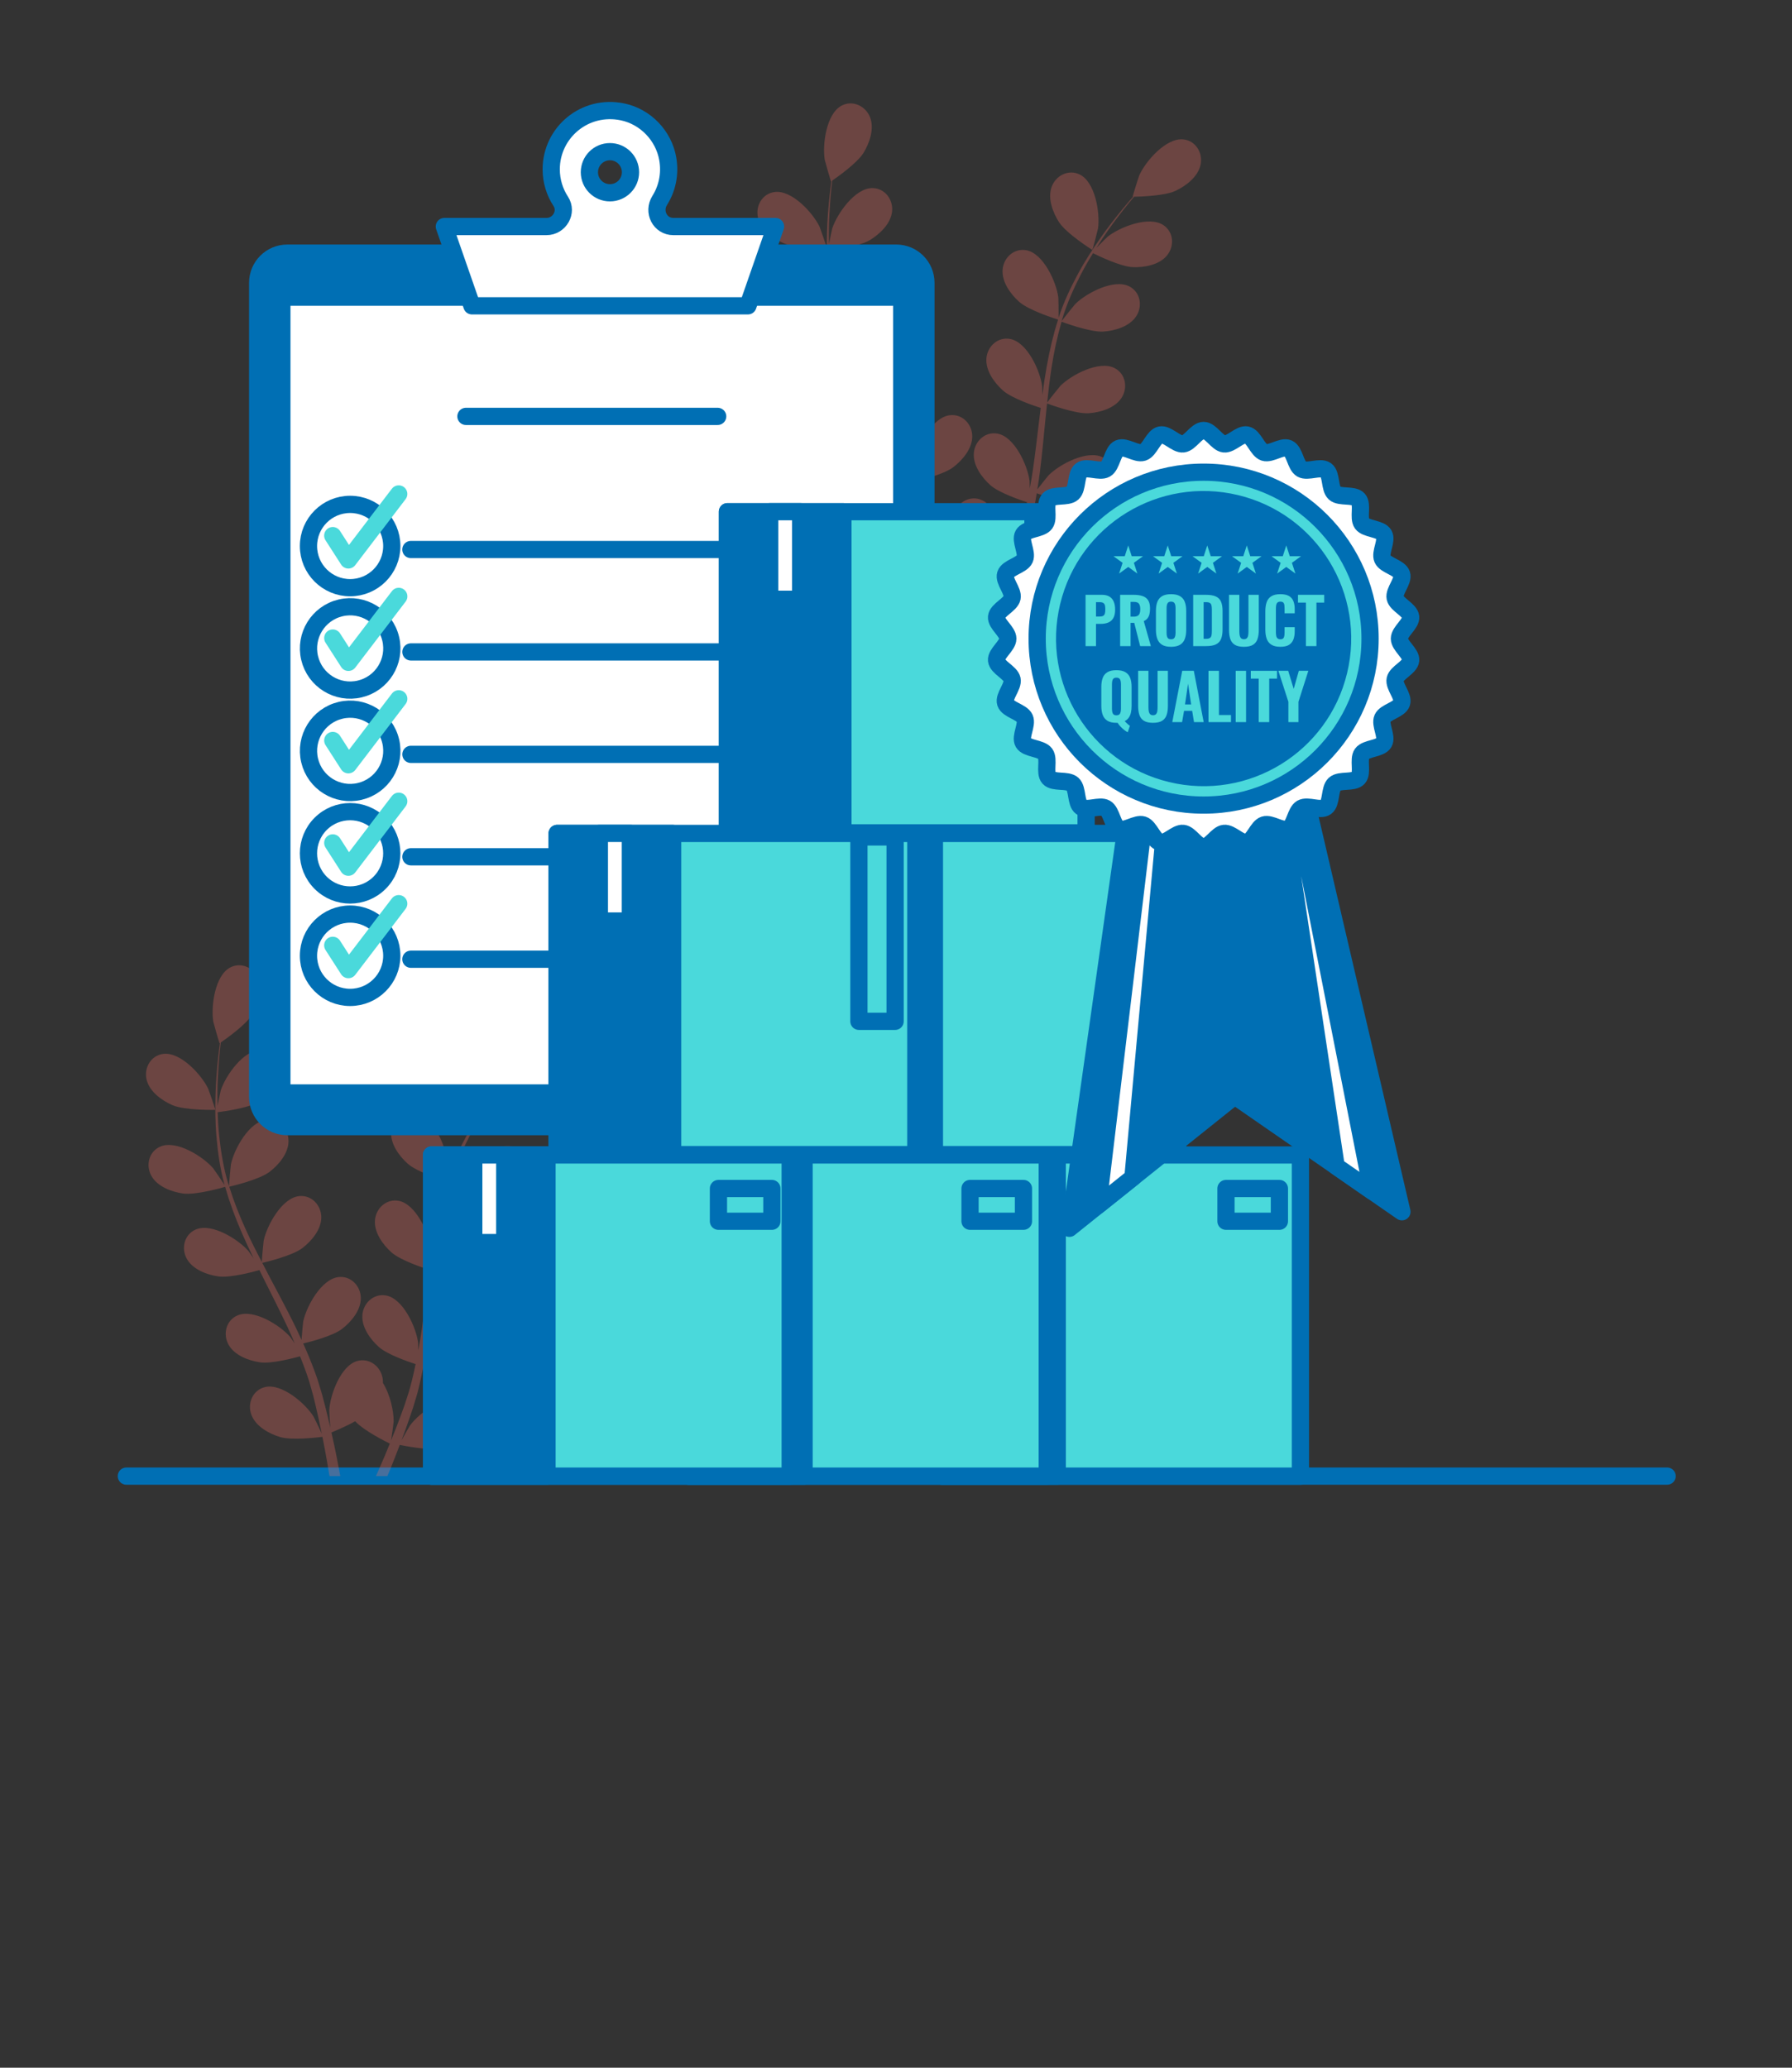 <svg width="312" height="360" viewBox="0 0 312 360" fill="none" xmlns="http://www.w3.org/2000/svg">
<rect x="0" y="0" width="312" height="360" fill="#333333" stroke="none"/>
<path d="M290.258 257H22" stroke="#006FB4" stroke-width="3" stroke-miterlimit="10" stroke-linecap="round" stroke-linejoin="round"/>
<g opacity="0.3">
<path d="M30.003 192.406C32.175 193.354 37.486 193.235 37.49 193.235C37.545 193.234 36.348 189.758 36.247 189.547C35.083 187.109 31.397 183.084 28.398 183.489C26.238 183.781 25.036 185.944 25.524 187.978C26.023 190.054 28.154 191.597 30.003 192.406Z" fill="#F26F63"/>
<path d="M31.834 207.791C34.087 208.119 38.827 206.744 39.204 206.634C39.952 209.287 40.935 211.949 42.078 214.589C42.73 216.098 43.434 217.598 44.158 219.094C43.726 218.46 43.334 217.897 43.272 217.824C41.504 215.781 36.886 212.872 34.101 214.055C32.094 214.906 31.507 217.309 32.514 219.142C33.543 221.014 36.007 221.94 38.003 222.23C40.03 222.526 44.094 221.435 45.167 221.132C45.45 221.703 45.727 222.276 46.014 222.846C47.387 225.579 48.768 228.3 50.041 231.011C50.49 231.966 50.898 232.923 51.309 233.88C50.925 233.317 50.596 232.847 50.539 232.78C48.771 230.737 44.153 227.828 41.368 229.011C39.361 229.863 38.774 232.265 39.782 234.098C40.811 235.97 43.274 236.896 45.271 237.187C47.205 237.469 50.966 236.496 52.241 236.142C52.633 237.133 53.027 238.126 53.361 239.105C53.574 239.778 53.827 240.411 54.003 241.1C54.192 241.778 54.379 242.449 54.565 243.113C54.875 244.406 55.203 245.738 55.473 247.007C55.669 247.888 55.838 248.731 56.012 249.58C55.576 248.624 54.682 246.771 54.59 246.624C53.153 244.336 49.029 240.761 46.097 241.508C43.984 242.047 43.039 244.332 43.758 246.296C44.491 248.303 46.785 249.591 48.715 250.181C50.84 250.83 55.545 250.237 56.133 250.159C56.415 251.565 56.676 252.934 56.901 254.232C57.07 255.191 57.225 256.113 57.366 257H59.25C59.072 256.013 58.878 254.981 58.663 253.902C58.383 252.474 58.055 250.953 57.703 249.394C58.056 249.254 60.063 248.442 61.841 247.448C63.389 249.125 67.358 251.088 67.871 251.338C67.331 252.666 66.793 253.953 66.265 255.158C65.988 255.797 65.718 256.401 65.45 257H67.442C67.6 256.621 67.757 256.25 67.918 255.856C68.472 254.51 69.037 253.06 69.603 251.567C70.173 251.685 74.83 252.631 77 252.142C78.969 251.697 81.353 250.583 82.234 248.637C83.097 246.732 82.325 244.382 80.258 243.688C77.39 242.724 73.011 245.982 71.407 248.156C71.312 248.285 70.441 249.791 69.907 250.75C70.135 250.139 70.363 249.547 70.59 248.914C71.049 247.667 71.468 246.408 71.925 245.056C72.123 244.395 72.322 243.727 72.524 243.053C72.738 242.388 72.88 241.659 73.063 240.957C73.453 239.318 73.769 237.64 74.049 235.942C75.143 236.34 79.047 237.698 81.07 237.556C83.083 237.414 85.607 236.675 86.773 234.885C87.915 233.132 87.507 230.692 85.57 229.693C82.881 228.306 78.059 230.863 76.144 232.769C76.025 232.887 74.805 234.41 74.15 235.259C74.311 234.237 74.476 233.218 74.605 232.178C74.978 229.178 75.261 226.129 75.557 223.089C75.647 222.158 75.748 221.231 75.846 220.303C76.234 220.449 80.839 222.164 83.105 222.005C85.118 221.864 87.643 221.124 88.808 219.334C89.95 217.581 89.543 215.142 87.605 214.142C84.916 212.755 80.095 215.312 78.18 217.218C78.036 217.362 76.283 219.555 75.864 220.134C76.08 218.09 76.314 216.055 76.627 214.058C77.053 211.303 77.625 208.623 78.371 206.067C78.551 206.135 83.35 207.947 85.669 207.784C87.682 207.642 90.208 206.903 91.374 205.112C92.515 203.36 92.108 200.921 90.17 199.921C87.48 198.534 82.66 201.091 80.744 202.997C80.594 203.147 78.709 205.507 78.398 205.959C78.443 205.807 78.473 205.645 78.519 205.494C79.35 202.776 80.496 200.247 81.685 197.933C82.373 196.586 83.106 195.337 83.847 194.138C84.706 194.568 88.654 196.485 90.758 196.569C92.774 196.649 95.366 196.192 96.721 194.54C98.048 192.924 97.911 190.454 96.095 189.248C93.574 187.574 88.501 189.586 86.388 191.27C86.273 191.362 85.209 192.422 84.444 193.205C84.786 192.669 85.13 192.11 85.468 191.603C86.734 189.697 88.011 188.03 89.153 186.562C89.81 185.733 90.42 184.995 90.998 184.312C92.06 184.293 96.342 184.163 98.214 183.284C100.04 182.426 102.13 180.826 102.572 178.736C103.004 176.69 101.744 174.561 99.577 174.328C96.569 174.003 92.994 178.126 91.894 180.595C91.8 180.809 90.697 184.315 90.753 184.315C90.753 184.315 90.804 184.314 90.817 184.314C90.246 184.961 89.644 185.661 89 186.438C87.823 187.884 86.507 189.528 85.195 191.414C83.879 193.296 82.502 195.377 81.249 197.7C79.991 200.027 78.785 202.54 77.879 205.288C77.868 205.319 77.862 205.353 77.851 205.384C77.867 204.498 77.828 202.018 77.803 201.828C77.456 199.148 75.21 194.175 72.234 193.624C70.09 193.229 68.275 194.907 68.104 196.992C67.93 199.121 69.473 201.252 70.979 202.597C72.676 204.113 77.388 205.581 77.763 205.697C76.923 208.323 76.275 211.086 75.772 213.917C75.483 215.536 75.243 217.176 75.022 218.822C75.011 218.056 74.996 217.37 74.983 217.274C74.636 214.594 72.389 209.621 69.414 209.071C67.27 208.674 65.455 210.354 65.284 212.439C65.11 214.568 66.653 216.698 68.159 218.043C69.686 219.407 73.678 220.74 74.739 221.079C74.662 221.711 74.576 222.342 74.501 222.975C74.138 226.012 73.789 229.044 73.355 232.007C73.204 233.052 73.015 234.075 72.831 235.098C72.82 234.417 72.805 233.844 72.794 233.757C72.446 231.077 70.201 226.103 67.226 225.553C65.081 225.157 63.266 226.836 63.095 228.922C62.92 231.05 64.464 233.181 65.97 234.525C67.427 235.828 71.101 237.09 72.359 237.499C72.139 238.542 71.92 239.587 71.658 240.588C71.464 241.268 71.325 241.935 71.093 242.607C70.877 243.276 70.663 243.939 70.451 244.596C69.996 245.846 69.535 247.137 69.061 248.345C68.738 249.188 68.414 249.984 68.09 250.788C68.254 249.75 68.531 247.712 68.535 247.539C68.576 245.744 67.939 242.826 66.67 240.774C66.678 240.509 66.663 240.245 66.621 239.983C66.289 237.918 64.349 236.384 62.242 236.945C59.318 237.724 57.463 242.857 57.325 245.554C57.317 245.714 57.422 247.45 57.505 248.546C57.358 247.91 57.222 247.29 57.062 246.638C56.756 245.345 56.411 244.063 56.047 242.682C55.847 242.022 55.645 241.356 55.441 240.682C55.254 240.01 54.97 239.323 54.734 238.636C54.156 237.055 53.493 235.481 52.79 233.91C53.923 233.638 57.928 232.618 59.536 231.383C61.137 230.155 62.835 228.144 62.82 226.009C62.805 223.917 61.12 222.107 58.953 222.342C55.944 222.669 53.334 227.462 52.787 230.108C52.754 230.273 52.575 232.216 52.498 233.285C52.068 232.344 51.644 231.402 51.178 230.464C49.833 227.756 48.389 225.057 46.958 222.358C46.52 221.532 46.093 220.703 45.662 219.875C46.066 219.782 50.853 218.672 52.655 217.29C54.255 216.062 55.954 214.051 55.939 211.915C55.923 209.824 54.238 208.013 52.072 208.249C49.063 208.575 46.453 213.368 45.906 216.014C45.865 216.214 45.613 219.01 45.583 219.724C44.636 217.9 43.709 216.074 42.867 214.236C41.704 211.702 40.702 209.152 39.914 206.609C40.102 206.566 45.103 205.429 46.949 204.013C48.55 202.784 50.248 200.775 50.233 198.638C50.218 196.547 48.533 194.737 46.365 194.972C43.356 195.299 40.746 200.092 40.2 202.738C40.157 202.946 39.887 205.954 39.877 206.502C39.83 206.351 39.765 206.2 39.721 206.049C38.914 203.323 38.475 200.582 38.19 197.995C38.021 196.492 37.944 195.047 37.9 193.639C38.854 193.522 43.204 192.943 45.005 191.853C46.732 190.807 48.64 188.996 48.86 186.872C49.075 184.791 47.598 182.806 45.419 182.802C42.393 182.797 39.272 187.274 38.438 189.844C38.393 189.984 38.089 191.455 37.884 192.531C37.874 191.895 37.852 191.239 37.855 190.629C37.859 188.341 38.003 186.246 38.146 184.391C38.236 183.337 38.339 182.386 38.444 181.497C39.32 180.895 42.819 178.424 43.895 176.659C44.946 174.936 45.805 172.449 45.021 170.462C44.252 168.516 42.028 167.436 40.092 168.437C37.403 169.826 36.696 175.238 37.14 177.903C37.179 178.133 38.194 181.666 38.241 181.636C38.241 181.636 38.283 181.606 38.293 181.6C38.175 182.453 38.058 183.37 37.951 184.373C37.766 186.228 37.576 188.326 37.522 190.623C37.462 192.918 37.462 195.414 37.699 198.043C37.933 200.677 38.314 203.438 39.074 206.231C39.082 206.263 39.096 206.294 39.104 206.326C38.628 205.578 37.227 203.531 37.101 203.387C35.334 201.343 30.716 198.434 27.931 199.617C25.925 200.469 25.337 202.872 26.344 204.705C27.375 206.574 29.838 207.499 31.834 207.791Z" fill="#F26F63"/>
<path d="M83.725 193.573C83.771 193.602 84.69 190.043 84.723 189.812C85.096 187.136 84.243 181.746 81.517 180.429C79.555 179.481 77.36 180.622 76.645 182.588C75.915 184.595 76.841 187.058 77.938 188.752C79.225 190.741 83.721 193.57 83.725 193.573Z" fill="#F26F63"/>
</g>
<g opacity="0.3">
<path d="M136.458 42.348C138.63 43.297 143.941 43.177 143.945 43.177C144 43.175 142.803 39.7 142.702 39.489C141.538 37.051 137.852 33.026 134.853 33.431C132.693 33.722 131.491 35.885 131.979 37.919C132.478 39.997 134.608 41.54 136.458 42.348Z" fill="#F26F63"/>
<path d="M138.29 57.733C140.543 58.061 145.283 56.687 145.66 56.575C146.408 59.229 147.391 61.891 148.534 64.53C149.186 66.04 149.89 67.54 150.614 69.035C150.182 68.402 149.79 67.839 149.728 67.766C147.959 65.722 143.342 62.814 140.557 63.996C138.55 64.848 137.963 67.251 138.97 69.084C139.998 70.955 142.462 71.882 144.459 72.172C146.486 72.468 150.55 71.376 151.622 71.073C151.906 71.644 152.183 72.217 152.47 72.787C153.843 75.52 155.224 78.241 156.497 80.952C156.946 81.907 157.354 82.864 157.765 83.821C157.381 83.258 157.052 82.788 156.994 82.722C155.227 80.678 150.61 77.769 147.824 78.952C145.817 79.804 145.23 82.206 146.238 84.04C147.267 85.912 149.73 86.838 151.727 87.128C153.661 87.41 157.422 86.437 158.697 86.083C159.088 87.075 159.483 88.068 159.817 89.046C160.03 89.72 160.283 90.353 160.459 91.042C160.648 91.72 160.835 92.391 161.021 93.055C161.331 94.348 161.659 95.68 161.929 96.949C162.124 97.83 162.294 98.674 162.468 99.522C162.032 98.566 161.138 96.713 161.046 96.567C159.609 94.279 155.485 90.704 152.553 91.451C150.44 91.99 149.495 94.275 150.214 96.24C150.947 98.246 153.241 99.534 155.171 100.124C157.296 100.774 162.001 100.18 162.589 100.102C162.871 101.508 163.132 102.878 163.357 104.175C163.526 105.135 163.681 106.057 163.822 106.943H165.706C165.528 105.956 165.334 104.925 165.119 103.845C164.839 102.417 164.511 100.896 164.158 99.337C164.512 99.197 166.519 98.385 168.297 97.392C169.845 99.069 173.814 101.032 174.327 101.281C173.787 102.61 173.249 103.896 172.721 105.102C172.444 105.741 172.174 106.344 171.905 106.943H173.898C174.056 106.564 174.212 106.193 174.374 105.8C174.928 104.453 175.493 103.003 176.059 101.51C176.629 101.629 181.285 102.575 183.456 102.085C185.425 101.64 187.809 100.526 188.69 98.58C189.553 96.675 188.781 94.326 186.713 93.631C183.845 92.668 179.467 95.925 177.863 98.1C177.768 98.228 176.896 99.734 176.362 100.693C176.59 100.082 176.819 99.491 177.046 98.858C177.505 97.61 177.924 96.352 178.381 94.999C178.579 94.338 178.778 93.671 178.98 92.996C179.194 92.332 179.336 91.603 179.519 90.9C179.909 89.262 180.225 87.584 180.505 85.885C181.599 86.283 185.503 87.642 187.525 87.499C189.538 87.358 192.063 86.618 193.229 84.828C194.371 83.076 193.963 80.635 192.026 79.636C189.337 78.249 184.515 80.807 182.6 82.713C182.481 82.831 181.26 84.353 180.606 85.202C180.767 84.18 180.932 83.161 181.061 82.122C181.434 79.121 181.717 76.073 182.013 73.033C182.103 72.101 182.204 71.175 182.302 70.247C182.69 70.393 187.295 72.107 189.561 71.948C191.574 71.807 194.099 71.067 195.264 69.277C196.406 67.525 195.999 65.085 194.061 64.086C191.372 62.699 186.551 65.256 184.636 67.162C184.492 67.305 182.739 69.498 182.32 70.078C182.536 68.033 182.77 65.998 183.082 64.002C183.509 61.246 184.081 58.566 184.826 56.01C185.007 56.079 189.805 57.89 192.126 57.727C194.139 57.586 196.665 56.846 197.83 55.056C198.971 53.303 198.565 50.864 196.627 49.864C193.937 48.477 189.116 51.034 187.201 52.94C187.051 53.09 185.166 55.449 184.855 55.902C184.899 55.75 184.929 55.588 184.976 55.437C185.806 52.719 186.952 50.19 188.141 47.876C188.829 46.529 189.563 45.28 190.303 44.081C191.163 44.51 195.11 46.427 197.214 46.512C199.231 46.592 201.822 46.134 203.177 44.483C204.504 42.867 204.367 40.397 202.552 39.191C200.03 37.517 194.958 39.529 192.845 41.213C192.73 41.305 191.665 42.365 190.901 43.148C191.243 42.612 191.586 42.053 191.925 41.546C193.19 39.64 194.467 37.972 195.61 36.504C196.266 35.675 196.876 34.938 197.455 34.254C198.516 34.236 202.799 34.106 204.67 33.227C206.497 32.369 208.586 30.769 209.028 28.679C209.46 26.632 208.201 24.503 206.034 24.27C203.026 23.946 199.45 28.069 198.351 30.538C198.256 30.751 197.154 34.258 197.209 34.257C197.209 34.257 197.261 34.257 197.273 34.257C196.703 34.903 196.101 35.603 195.457 36.381C194.28 37.827 192.964 39.471 191.652 41.357C190.336 43.239 188.959 45.32 187.706 47.643C186.448 49.97 185.243 52.482 184.336 55.231C184.325 55.262 184.319 55.296 184.308 55.327C184.324 54.441 184.285 51.961 184.26 51.771C183.913 49.091 181.667 44.117 178.691 43.567C176.548 43.171 174.732 44.851 174.561 46.936C174.387 49.065 175.93 51.195 177.436 52.54C179.134 54.056 183.845 55.525 184.221 55.641C183.38 58.266 182.732 61.029 182.23 63.86C181.941 65.48 181.701 67.119 181.481 68.766C181.469 67.999 181.454 67.313 181.441 67.217C181.093 64.537 178.848 59.564 175.872 59.014C173.728 58.618 171.912 60.298 171.742 62.382C171.567 64.511 173.111 66.642 174.616 67.987C176.144 69.35 180.135 70.684 181.197 71.022C181.119 71.655 181.034 72.286 180.959 72.918C180.596 75.955 180.247 78.987 179.813 81.951C179.661 82.995 179.473 84.018 179.288 85.042C179.277 84.361 179.263 83.787 179.251 83.7C178.904 81.02 176.658 76.047 173.683 75.496C171.539 75.101 169.723 76.78 169.552 78.865C169.378 80.993 170.922 83.125 172.427 84.469C173.885 85.771 177.558 87.034 178.817 87.442C178.597 88.485 178.377 89.53 178.116 90.532C177.922 91.211 177.783 91.878 177.55 92.55C177.334 93.219 177.12 93.883 176.909 94.539C176.453 95.789 175.993 97.081 175.519 98.288C175.195 99.131 174.871 99.928 174.548 100.731C174.711 99.694 174.989 97.655 174.993 97.482C175.034 95.687 174.397 92.769 173.128 90.718C173.136 90.453 173.121 90.189 173.079 89.926C172.747 87.861 170.807 86.327 168.7 86.888C165.776 87.667 163.921 92.8 163.783 95.498C163.774 95.657 163.879 97.394 163.963 98.489C163.815 97.853 163.68 97.234 163.52 96.581C163.214 95.288 162.869 94.007 162.504 92.626C162.305 91.965 162.103 91.299 161.899 90.625C161.711 89.953 161.427 89.267 161.192 88.58C160.613 86.999 159.951 85.424 159.248 83.853C160.381 83.582 164.385 82.561 165.993 81.326C167.595 80.098 169.293 78.088 169.278 75.952C169.262 73.861 167.578 72.05 165.41 72.286C162.402 72.612 159.791 77.405 159.245 80.051C159.211 80.216 159.033 82.159 158.956 83.228C158.526 82.287 158.101 81.346 157.635 80.408C156.291 77.7 154.846 75.001 153.416 72.302C152.977 71.475 152.55 70.647 152.12 69.819C152.524 69.726 157.311 68.615 159.112 67.233C160.713 66.005 162.412 63.995 162.396 61.858C162.381 59.767 160.696 57.957 158.529 58.193C155.521 58.519 152.91 63.311 152.364 65.958C152.323 66.157 152.07 68.953 152.041 69.667C151.094 67.843 150.166 66.017 149.325 64.179C148.161 61.645 147.159 59.094 146.372 56.552C146.56 56.509 151.561 55.373 153.407 53.957C155.008 52.728 156.706 50.718 156.69 48.582C156.676 46.49 154.99 44.681 152.822 44.916C149.814 45.242 147.204 50.035 146.658 52.681C146.615 52.889 146.345 55.898 146.335 56.446C146.288 56.295 146.223 56.143 146.178 55.992C145.372 53.266 144.932 50.525 144.647 47.938C144.478 46.436 144.401 44.99 144.358 43.582C145.311 43.465 149.661 42.886 151.462 41.796C153.189 40.751 155.098 38.939 155.317 36.815C155.532 34.734 154.056 32.75 151.876 32.746C148.85 32.74 145.729 37.217 144.895 39.787C144.85 39.927 144.546 41.399 144.341 42.474C144.331 41.838 144.309 41.182 144.312 40.572C144.316 38.285 144.46 36.189 144.603 34.335C144.693 33.281 144.796 32.33 144.901 31.441C145.777 30.838 149.276 28.368 150.352 26.602C151.403 24.88 152.262 22.392 151.478 20.405C150.71 18.46 148.485 17.379 146.549 18.38C143.86 19.769 143.153 25.181 143.597 27.846C143.636 28.077 144.651 31.61 144.698 31.579C144.698 31.579 144.741 31.55 144.75 31.543C144.632 32.396 144.515 33.313 144.408 34.317C144.223 36.172 144.033 38.269 143.979 40.566C143.919 42.861 143.919 45.358 144.156 47.986C144.39 50.621 144.77 53.382 145.531 56.174C145.539 56.206 145.553 56.238 145.561 56.269C145.085 55.521 143.684 53.475 143.558 53.33C141.791 51.286 137.174 48.378 134.388 49.56C132.382 50.413 131.794 52.815 132.801 54.648C133.831 56.517 136.294 57.442 138.29 57.733Z" fill="#F26F63"/>
<path d="M190.18 43.516C190.227 43.546 191.145 39.986 191.178 39.755C191.55 37.079 190.698 31.689 187.973 30.373C186.01 29.424 183.815 30.565 183.1 32.531C182.37 34.538 183.296 37.001 184.393 38.695C185.68 40.684 190.176 43.514 190.18 43.516Z" fill="#F26F63"/>
</g>
<path d="M156.042 197.652H50.029C46.348 197.652 43.363 194.667 43.363 190.986V49.239C43.363 45.558 46.348 42.573 50.029 42.573H156.042C159.723 42.573 162.708 45.558 162.708 49.239V190.986C162.708 194.668 159.723 197.652 156.042 197.652Z" fill="#006FB4"/>
<path d="M156.998 51.743H49.074V190.293H156.998V51.743Z" fill="white" stroke="#006FB4" stroke-width="3" stroke-miterlimit="10" stroke-linecap="round" stroke-linejoin="round"/>
<path d="M81.121 72.494H124.952" stroke="#006FB4" stroke-width="3" stroke-miterlimit="10" stroke-linecap="round" stroke-linejoin="round"/>
<path d="M60.961 102.321C64.967 102.321 68.215 99.073 68.215 95.067C68.215 91.061 64.967 87.814 60.961 87.814C56.955 87.814 53.707 91.061 53.707 95.067C53.707 99.073 56.955 102.321 60.961 102.321Z" stroke="#006FB4" stroke-width="3" stroke-miterlimit="10" stroke-linecap="round" stroke-linejoin="round"/>
<path d="M71.537 95.673H145.59" stroke="#006FB4" stroke-width="3" stroke-miterlimit="10" stroke-linecap="round" stroke-linejoin="round"/>
<path d="M57.935 93.254L60.656 97.486L69.421 86" stroke="#4AD9DB" stroke-width="3" stroke-miterlimit="10" stroke-linecap="round" stroke-linejoin="round"/>
<path d="M62.634 119.953C66.532 119.032 68.947 115.125 68.026 111.227C67.106 107.328 63.199 104.913 59.3 105.834C55.401 106.755 52.986 110.662 53.907 114.56C54.828 118.459 58.735 120.874 62.634 119.953Z" stroke="#006FB4" stroke-width="3" stroke-miterlimit="10" stroke-linecap="round" stroke-linejoin="round"/>
<path d="M71.543 113.505H145.595" stroke="#006FB4" stroke-width="3" stroke-miterlimit="10" stroke-linecap="round" stroke-linejoin="round"/>
<path d="M57.941 111.087L60.661 115.319L69.427 103.833" stroke="#4AD9DB" stroke-width="3" stroke-miterlimit="10" stroke-linecap="round" stroke-linejoin="round"/>
<path d="M62.634 137.786C66.532 136.865 68.947 132.958 68.026 129.06C67.106 125.161 63.199 122.746 59.3 123.667C55.401 124.588 52.986 128.495 53.907 132.393C54.828 136.292 58.735 138.707 62.634 137.786Z" stroke="#006FB4" stroke-width="3" stroke-miterlimit="10" stroke-linecap="round" stroke-linejoin="round"/>
<path d="M71.543 131.338H145.595" stroke="#006FB4" stroke-width="3" stroke-miterlimit="10" stroke-linecap="round" stroke-linejoin="round"/>
<path d="M57.94 128.92L60.659 133.151L69.425 121.666" stroke="#4AD9DB" stroke-width="3" stroke-miterlimit="10" stroke-linecap="round" stroke-linejoin="round"/>
<path d="M66.089 153.696C68.922 150.863 68.922 146.27 66.089 143.437C63.256 140.604 58.663 140.604 55.83 143.437C52.998 146.27 52.998 150.863 55.83 153.696C58.663 156.528 63.256 156.528 66.089 153.696Z" stroke="#006FB4" stroke-width="3" stroke-miterlimit="10" stroke-linecap="round" stroke-linejoin="round"/>
<path d="M71.539 149.171H145.591" stroke="#006FB4" stroke-width="3" stroke-miterlimit="10" stroke-linecap="round" stroke-linejoin="round"/>
<path d="M57.938 146.752L60.657 150.984L69.423 139.498" stroke="#4AD9DB" stroke-width="3" stroke-miterlimit="10" stroke-linecap="round" stroke-linejoin="round"/>
<path d="M60.961 173.653C64.967 173.653 68.215 170.406 68.215 166.399C68.215 162.393 64.967 159.146 60.961 159.146C56.955 159.146 53.707 162.393 53.707 166.399C53.707 170.406 56.955 173.653 60.961 173.653Z" stroke="#006FB4" stroke-width="3" stroke-miterlimit="10" stroke-linecap="round" stroke-linejoin="round"/>
<path d="M71.537 167.004H145.59" stroke="#006FB4" stroke-width="3" stroke-miterlimit="10" stroke-linecap="round" stroke-linejoin="round"/>
<path d="M57.935 164.586L60.656 168.817L69.421 157.332" stroke="#4AD9DB" stroke-width="3" stroke-miterlimit="10" stroke-linecap="round" stroke-linejoin="round"/>
<path d="M117.25 39.443C114.907 39.443 113.62 36.871 114.865 34.886C116.146 32.845 116.724 30.32 116.259 27.643C115.561 23.626 112.393 20.316 108.402 19.482C101.791 18.1 95.971 23.107 95.971 29.475C95.971 31.532 96.58 33.446 97.626 35.047C98.862 36.936 97.399 39.443 95.141 39.443H77.363L82.169 53.245H130.221L135.027 39.443H117.25ZM106.194 33.564C104.218 33.564 102.616 31.962 102.616 29.986C102.616 28.009 104.218 26.407 106.194 26.407C108.171 26.407 109.773 28.009 109.773 29.986C109.773 31.962 108.171 33.564 106.194 33.564Z" fill="white" stroke="#006FB4" stroke-width="3" stroke-miterlimit="10" stroke-linecap="round" stroke-linejoin="round"/>
<path d="M163.966 257.001H226.416V201.087H163.966V257.001Z" fill="#4AD9DB" stroke="#006FB4" stroke-width="3" stroke-miterlimit="10" stroke-linecap="round" stroke-linejoin="round"/>
<path d="M163.965 257.001H184.076V201.087H163.965V257.001Z" fill="#006FB4" stroke="#006FB4" stroke-width="3" stroke-miterlimit="10" stroke-linecap="round" stroke-linejoin="round"/>
<path d="M171.322 216.335H176.719V201.085H171.322V216.335Z" fill="white" stroke="#006FB4" stroke-width="3" stroke-miterlimit="10" stroke-linecap="round" stroke-linejoin="round"/>
<path d="M213.451 212.625H222.752V206.924H213.451V212.625Z" stroke="#006FB4" stroke-width="3" stroke-miterlimit="10" stroke-linecap="round" stroke-linejoin="round"/>
<path d="M119.884 257.001H182.334V201.087H119.884V257.001Z" fill="#4AD9DB" stroke="#006FB4" stroke-width="3" stroke-miterlimit="10" stroke-linecap="round" stroke-linejoin="round"/>
<path d="M119.883 257.001H139.994V201.087H119.883V257.001Z" fill="#006FB4" stroke="#006FB4" stroke-width="3" stroke-miterlimit="10" stroke-linecap="round" stroke-linejoin="round"/>
<path d="M127.24 216.335H132.637V201.085H127.24V216.335Z" fill="white" stroke="#006FB4" stroke-width="3" stroke-miterlimit="10" stroke-linecap="round" stroke-linejoin="round"/>
<path d="M168.89 212.625H178.191V206.924H168.89V212.625Z" stroke="#006FB4" stroke-width="3" stroke-miterlimit="10" stroke-linecap="round" stroke-linejoin="round"/>
<path d="M75.13 257.001H137.58V201.087H75.13V257.001Z" fill="#4AD9DB" stroke="#006FB4" stroke-width="3" stroke-miterlimit="10" stroke-linecap="round" stroke-linejoin="round"/>
<path d="M75.129 257.001H95.24V201.087H75.129V257.001Z" fill="#006FB4" stroke="#006FB4" stroke-width="3" stroke-miterlimit="10" stroke-linecap="round" stroke-linejoin="round"/>
<path d="M82.486 216.335H87.883V201.085H82.486V216.335Z" fill="white" stroke="#006FB4" stroke-width="3" stroke-miterlimit="10" stroke-linecap="round" stroke-linejoin="round"/>
<path d="M125.087 212.625H134.389V206.924H125.087V212.625Z" stroke="#006FB4" stroke-width="3" stroke-miterlimit="10" stroke-linecap="round" stroke-linejoin="round"/>
<path d="M142.577 201.018H205.027V145.103H142.577V201.018Z" fill="#4AD9DB" stroke="#006FB4" stroke-width="3" stroke-miterlimit="10" stroke-linecap="round" stroke-linejoin="round"/>
<path d="M142.577 201.018H162.688V145.103H142.577V201.018Z" fill="#006FB4" stroke="#006FB4" stroke-width="3" stroke-miterlimit="10" stroke-linecap="round" stroke-linejoin="round"/>
<path d="M149.933 160.353H155.33V145.103H149.933V160.353Z" fill="white" stroke="#006FB4" stroke-width="3" stroke-miterlimit="10" stroke-linecap="round" stroke-linejoin="round"/>
<path d="M196.349 177.818H202.65V145.713H196.349V177.818Z" stroke="#006FB4" stroke-width="3" stroke-miterlimit="10" stroke-linecap="round" stroke-linejoin="round"/>
<path d="M126.65 145.004H189.1V89.09H126.65V145.004Z" fill="#4AD9DB" stroke="#006FB4" stroke-width="3" stroke-miterlimit="10" stroke-linecap="round" stroke-linejoin="round"/>
<path d="M126.649 145.004H146.76V89.09H126.649V145.004Z" fill="#006FB4" stroke="#006FB4" stroke-width="3" stroke-miterlimit="10" stroke-linecap="round" stroke-linejoin="round"/>
<path d="M134.007 104.338H139.404V89.088H134.007V104.338Z" fill="white" stroke="#006FB4" stroke-width="3" stroke-miterlimit="10" stroke-linecap="round" stroke-linejoin="round"/>
<path d="M179.845 121.77H186.146V89.664H179.845V121.77Z" stroke="#006FB4" stroke-width="3" stroke-miterlimit="10" stroke-linecap="round" stroke-linejoin="round"/>
<path d="M97 201.018H159.449V145.103H97V201.018Z" fill="#4AD9DB" stroke="#006FB4" stroke-width="3" stroke-miterlimit="10" stroke-linecap="round" stroke-linejoin="round"/>
<path d="M96.998 201.018H117.109V145.103H96.998V201.018Z" fill="#006FB4" stroke="#006FB4" stroke-width="3" stroke-miterlimit="10" stroke-linecap="round" stroke-linejoin="round"/>
<path d="M104.355 160.352H109.752V145.102H104.355V160.352Z" fill="white" stroke="#006FB4" stroke-width="3" stroke-miterlimit="10" stroke-linecap="round" stroke-linejoin="round"/>
<path d="M149.543 177.817H155.844V145.712H149.543V177.817Z" stroke="#006FB4" stroke-width="3" stroke-miterlimit="10" stroke-linecap="round" stroke-linejoin="round"/>
<path d="M186.184 213.852L191.159 209.869L197.25 205.001L214.972 190.82L215.107 190.911L215.123 190.922L215.134 190.933L232.63 203.044L238.873 207.368L244.084 210.974L222.971 120.44L221.759 120.473L220.206 120.516L199.298 121.082L186.184 213.852Z" fill="#006FB4" stroke="#006FB4" stroke-width="3" stroke-miterlimit="10" stroke-linecap="round" stroke-linejoin="round"/>
<path d="M215.02 190.836L215.033 190.82L215.135 190.931L215.02 190.836Z" fill="white" stroke="#006FB4" stroke-width="3" stroke-miterlimit="10" stroke-linecap="round" stroke-linejoin="round"/>
<path d="M191.16 209.869L197.251 205.001L204.911 121.083L215.136 120.656L201.763 121.083L191.16 209.869Z" fill="white" stroke="#006FB4" stroke-width="3" stroke-miterlimit="10" stroke-linecap="round" stroke-linejoin="round"/>
<path d="M220.203 120.494L220.209 120.516L232.633 203.044L238.875 207.368L221.761 120.473L221.756 120.44L220.203 120.494Z" fill="white" stroke="#006FB4" stroke-width="3" stroke-miterlimit="10" stroke-linecap="round" stroke-linejoin="round"/>
<path d="M175.47 111.189C175.47 109.947 173.384 108.609 173.509 107.401C173.638 106.169 175.956 105.289 176.208 104.098C176.464 102.889 174.702 101.146 175.079 99.986C175.46 98.812 177.911 98.437 178.409 97.321C178.911 96.196 177.552 94.123 178.165 93.063C178.781 91.998 181.256 92.143 181.977 91.152C182.701 90.158 181.802 87.848 182.623 86.936C183.445 86.024 185.837 86.677 186.749 85.856C187.66 85.035 187.259 82.588 188.252 81.865C189.243 81.144 191.447 82.278 192.512 81.662C193.571 81.049 193.687 78.572 194.812 78.07C195.928 77.573 197.847 79.141 199.021 78.76C200.181 78.383 200.811 75.985 202.021 75.73C203.212 75.478 204.76 77.413 205.992 77.285C207.201 77.159 208.316 74.944 209.558 74.944C210.799 74.944 211.914 77.159 213.123 77.285C214.355 77.413 215.903 75.478 217.095 75.73C218.304 75.985 218.935 78.383 220.095 78.761C221.269 79.142 223.188 77.573 224.304 78.071C225.429 78.572 225.545 81.05 226.604 81.663C227.669 82.279 229.873 81.145 230.863 81.866C231.858 82.589 231.456 85.036 232.367 85.857C233.279 86.679 235.671 86.025 236.493 86.937C237.314 87.849 236.415 90.159 237.138 91.153C237.859 92.144 240.335 91.999 240.951 93.064C241.564 94.123 240.205 96.196 240.707 97.322C241.204 98.438 243.656 98.812 244.037 99.986C244.413 101.147 242.651 102.889 242.907 104.098C243.16 105.29 245.478 106.169 245.606 107.401C245.731 108.609 243.645 109.947 243.645 111.189C243.645 112.431 245.731 113.768 245.606 114.977C245.478 116.209 243.159 117.088 242.907 118.279C242.651 119.489 244.413 121.232 244.037 122.392C243.656 123.566 241.204 123.941 240.707 125.056C240.204 126.182 241.563 128.255 240.95 129.314C240.334 130.38 237.859 130.235 237.138 131.226C236.415 132.219 237.313 134.53 236.492 135.441C235.67 136.353 233.279 135.7 232.366 136.522C231.455 137.343 231.856 139.79 230.863 140.513C229.872 141.234 227.668 140.1 226.603 140.716C225.544 141.329 225.429 143.806 224.303 144.307C223.187 144.805 221.269 143.236 220.095 143.617C218.935 143.994 218.304 146.392 217.095 146.648C215.903 146.901 214.356 144.965 213.123 145.093C211.915 145.219 210.8 147.434 209.558 147.434C208.316 147.434 207.201 145.219 205.993 145.093C204.761 144.966 203.212 146.901 202.021 146.648C200.811 146.393 200.181 143.995 199.021 143.617C197.847 143.236 195.928 144.805 194.812 144.307C193.687 143.806 193.571 141.328 192.512 140.715C191.447 140.099 189.243 141.233 188.252 140.512C187.258 139.789 187.66 137.342 186.749 136.521C185.837 135.699 183.445 136.353 182.623 135.441C181.802 134.529 182.701 132.219 181.977 131.225C181.256 130.234 178.781 130.379 178.165 129.314C177.552 128.255 178.911 126.182 178.409 125.056C177.911 123.94 175.46 123.566 175.079 122.392C174.702 121.232 176.464 119.489 176.208 118.279C175.956 117.088 173.637 116.209 173.509 114.977C173.384 113.768 175.47 112.431 175.47 111.189Z" fill="white" stroke="#006FB4" stroke-width="3" stroke-miterlimit="10" stroke-linecap="round" stroke-linejoin="round"/>
<path d="M209.558 140.169C225.563 140.169 238.538 127.194 238.538 111.189C238.538 95.184 225.563 82.209 209.558 82.209C193.553 82.209 180.578 95.184 180.578 111.189C180.578 127.194 193.553 140.169 209.558 140.169Z" fill="#4AD9DB" stroke="#006FB4" stroke-width="3" stroke-miterlimit="10" stroke-linecap="round" stroke-linejoin="round"/>
<path d="M234.537 117.201C237.861 103.407 229.374 89.529 215.579 86.204C201.784 82.88 187.907 91.368 184.582 105.162C181.258 118.957 189.745 132.835 203.54 136.159C217.335 139.484 231.212 130.996 234.537 117.201Z" fill="#006FB4"/>
<path d="M189.002 112.491V103.559H191.836C192.373 103.559 192.81 103.66 193.149 103.862C193.487 104.064 193.739 104.356 193.904 104.738C194.069 105.12 194.152 105.584 194.152 106.128C194.152 106.768 194.044 107.268 193.827 107.628C193.609 107.988 193.314 108.244 192.939 108.394C192.564 108.544 192.134 108.62 191.648 108.62H190.821V112.491H189.002ZM190.822 107.341H191.462C191.726 107.341 191.931 107.299 192.074 107.214C192.217 107.13 192.314 106.996 192.366 106.812C192.417 106.628 192.443 106.393 192.443 106.106C192.443 105.834 192.422 105.606 192.382 105.422C192.342 105.239 192.252 105.096 192.112 104.992C191.972 104.889 191.752 104.838 191.45 104.838H190.822V107.341Z" fill="#4AD9DB"/>
<path d="M195.023 112.491V103.559H197.34C197.942 103.559 198.459 103.626 198.889 103.763C199.319 103.899 199.65 104.14 199.881 104.485C200.113 104.831 200.229 105.309 200.229 105.919C200.229 106.286 200.198 106.612 200.135 106.895C200.073 107.178 199.962 107.424 199.805 107.634C199.646 107.843 199.424 108.011 199.137 108.136L200.372 112.492H198.508L197.483 108.444H196.843V112.492L195.023 112.491ZM196.843 107.363H197.372C197.666 107.363 197.898 107.316 198.067 107.219C198.236 107.124 198.355 106.979 198.425 106.784C198.495 106.59 198.53 106.349 198.53 106.062C198.53 105.65 198.455 105.336 198.304 105.119C198.153 104.902 197.872 104.794 197.46 104.794H196.843V107.363Z" fill="#4AD9DB"/>
<path d="M203.881 112.613C203.226 112.613 202.708 112.495 202.326 112.26C201.943 112.025 201.67 111.689 201.504 111.251C201.338 110.814 201.256 110.29 201.256 109.68V106.349C201.256 105.739 201.338 105.217 201.504 104.783C201.67 104.349 201.943 104.019 202.326 103.791C202.708 103.563 203.227 103.449 203.881 103.449C204.542 103.449 205.066 103.565 205.452 103.796C205.838 104.028 206.114 104.359 206.279 104.789C206.445 105.219 206.527 105.739 206.527 106.349V109.68C206.527 110.29 206.444 110.814 206.279 111.251C206.114 111.689 205.838 112.025 205.452 112.26C205.066 112.495 204.542 112.613 203.881 112.613ZM203.881 111.3C204.116 111.3 204.288 111.247 204.399 111.14C204.509 111.034 204.583 110.89 204.619 110.71C204.656 110.529 204.674 110.337 204.674 110.131V105.907C204.674 105.701 204.655 105.51 204.619 105.333C204.582 105.157 204.509 105.016 204.399 104.909C204.288 104.802 204.115 104.749 203.881 104.749C203.66 104.749 203.495 104.802 203.384 104.909C203.274 105.016 203.201 105.157 203.164 105.333C203.127 105.51 203.109 105.701 203.109 105.907V110.131C203.109 110.337 203.125 110.53 203.159 110.71C203.192 110.89 203.263 111.033 203.374 111.14C203.483 111.247 203.652 111.3 203.881 111.3Z" fill="#4AD9DB"/>
<path d="M207.74 112.491V103.559H209.924C210.681 103.559 211.271 103.656 211.694 103.851C212.116 104.045 212.417 104.351 212.593 104.766C212.77 105.182 212.858 105.713 212.858 106.36V109.613C212.858 110.275 212.77 110.819 212.593 111.246C212.417 111.673 212.12 111.986 211.705 112.188C211.29 112.391 210.711 112.491 209.968 112.491H207.74ZM209.56 111.223H209.946C210.284 111.223 210.525 111.17 210.669 111.063C210.812 110.957 210.902 110.798 210.939 110.589C210.976 110.379 210.994 110.12 210.994 109.811V106.128C210.994 105.819 210.97 105.571 210.922 105.383C210.874 105.196 210.779 105.058 210.635 104.969C210.492 104.881 210.258 104.837 209.935 104.837H209.56V111.223H209.56Z" fill="#4AD9DB"/>
<path d="M216.572 112.613C215.896 112.613 215.37 112.498 214.995 112.266C214.62 112.034 214.357 111.7 214.207 111.262C214.056 110.825 213.98 110.293 213.98 109.669V103.559H215.778V109.922C215.778 110.142 215.794 110.36 215.828 110.573C215.861 110.786 215.934 110.958 216.048 111.091C216.162 111.223 216.337 111.289 216.572 111.289C216.815 111.289 216.993 111.223 217.107 111.091C217.221 110.958 217.292 110.786 217.322 110.573C217.351 110.36 217.366 110.142 217.366 109.922V103.559H219.164V109.669C219.164 110.293 219.088 110.824 218.938 111.262C218.787 111.7 218.525 112.034 218.149 112.266C217.774 112.498 217.248 112.613 216.572 112.613Z" fill="#4AD9DB"/>
<path d="M222.916 112.612C222.255 112.612 221.731 112.487 221.345 112.237C220.959 111.987 220.689 111.64 220.535 111.195C220.38 110.751 220.303 110.234 220.303 109.646V106.437C220.303 105.819 220.38 105.288 220.535 104.843C220.689 104.399 220.959 104.055 221.345 103.812C221.731 103.57 222.255 103.448 222.916 103.448C223.556 103.448 224.057 103.555 224.422 103.768C224.786 103.981 225.043 104.282 225.194 104.672C225.344 105.062 225.42 105.514 225.42 106.028V106.778H223.655V105.94C223.655 105.734 223.644 105.542 223.621 105.361C223.599 105.181 223.539 105.034 223.439 104.92C223.34 104.806 223.169 104.749 222.927 104.749C222.684 104.749 222.508 104.808 222.397 104.926C222.287 105.043 222.217 105.196 222.187 105.384C222.158 105.571 222.143 105.779 222.143 106.007V110.065C222.143 110.315 222.164 110.534 222.204 110.721C222.244 110.909 222.321 111.052 222.436 111.152C222.55 111.251 222.713 111.3 222.927 111.3C223.162 111.3 223.329 111.244 223.428 111.13C223.528 111.016 223.59 110.863 223.615 110.672C223.641 110.481 223.654 110.279 223.654 110.065V109.194H225.419V109.933C225.419 110.455 225.345 110.916 225.198 111.317C225.051 111.718 224.797 112.033 224.437 112.265C224.078 112.496 223.571 112.612 222.916 112.612Z" fill="#4AD9DB"/>
<path d="M227.369 112.491V104.915H225.99V103.559H230.556V104.915H229.199V112.491H227.369Z" fill="#4AD9DB"/>
<path d="M196.347 127.49C196.177 127.409 195.983 127.284 195.762 127.115C195.542 126.945 195.325 126.749 195.112 126.525C194.898 126.3 194.718 126.071 194.571 125.835C194.542 125.843 194.511 125.847 194.478 125.847C194.444 125.847 194.409 125.847 194.373 125.847C193.718 125.847 193.2 125.729 192.818 125.494C192.436 125.259 192.162 124.922 191.996 124.485C191.831 124.048 191.748 123.524 191.748 122.914V119.583C191.748 118.973 191.831 118.451 191.996 118.017C192.161 117.583 192.435 117.253 192.818 117.025C193.2 116.797 193.719 116.683 194.373 116.683C195.035 116.683 195.558 116.799 195.944 117.03C196.33 117.262 196.606 117.592 196.771 118.022C196.937 118.453 197.019 118.973 197.019 119.582V122.913C197.019 123.339 196.981 123.723 196.903 124.065C196.827 124.408 196.699 124.703 196.523 124.953C196.346 125.203 196.111 125.402 195.817 125.549C195.912 125.652 196.012 125.754 196.115 125.857C196.218 125.96 196.321 126.056 196.424 126.144C196.527 126.232 196.626 126.306 196.722 126.365L196.347 127.49ZM194.373 124.534C194.608 124.534 194.781 124.481 194.892 124.375C195.002 124.268 195.075 124.125 195.112 123.944C195.149 123.765 195.167 123.571 195.167 123.365V119.142C195.167 118.936 195.148 118.745 195.112 118.568C195.075 118.392 195.002 118.251 194.892 118.144C194.781 118.037 194.608 117.984 194.373 117.984C194.145 117.984 193.976 118.037 193.866 118.144C193.755 118.251 193.684 118.392 193.651 118.568C193.618 118.745 193.601 118.936 193.601 119.142V123.365C193.601 123.571 193.618 123.765 193.651 123.944C193.684 124.124 193.755 124.268 193.866 124.375C193.975 124.481 194.145 124.534 194.373 124.534Z" fill="#4AD9DB"/>
<path d="M200.748 125.846C200.072 125.846 199.546 125.73 199.171 125.498C198.796 125.266 198.533 124.932 198.382 124.494C198.231 124.057 198.156 123.526 198.156 122.901V116.791H199.954V123.154C199.954 123.375 199.97 123.592 200.003 123.805C200.036 124.018 200.109 124.191 200.224 124.323C200.337 124.455 200.512 124.522 200.747 124.522C200.99 124.522 201.168 124.455 201.282 124.323C201.396 124.191 201.468 124.018 201.498 123.805C201.526 123.592 201.542 123.375 201.542 123.154V116.791H203.339V122.901C203.339 123.526 203.264 124.057 203.113 124.494C202.962 124.932 202.7 125.266 202.324 125.498C201.949 125.73 201.424 125.846 200.748 125.846Z" fill="#4AD9DB"/>
<path d="M204.102 125.724L205.833 116.791H207.851L209.571 125.724H207.884L207.564 123.76H206.153L205.81 125.724H204.102ZM206.318 122.647H207.388L206.847 119.04L206.318 122.647Z" fill="#4AD9DB"/>
<path d="M210.408 125.724V116.791H212.228V124.489H214.324V125.724H210.408Z" fill="#4AD9DB"/>
<path d="M215.141 125.724V116.791H216.949V125.724H215.141Z" fill="#4AD9DB"/>
<path d="M219.152 125.724V118.148H217.773V116.791H222.339V118.148H220.982V125.724H219.152Z" fill="#4AD9DB"/>
<path d="M224.316 125.724V122.184L222.574 116.791H224.284L225.243 119.934L226.136 116.791H227.791L226.07 122.184V125.724H224.316Z" fill="#4AD9DB"/>
<path d="M196.434 94.968L197.041 96.837H199.006L197.416 97.992L198.023 99.861L196.434 98.706L194.844 99.861L195.451 97.992L193.861 96.837H195.826L196.434 94.968Z" fill="#4AD9DB"/>
<path d="M203.313 94.968L203.92 96.837H205.885L204.295 97.992L204.902 99.861L203.313 98.706L201.723 99.861L202.33 97.992L200.74 96.837H202.705L203.313 94.968Z" fill="#4AD9DB"/>
<path d="M210.193 94.968L210.801 96.837H212.766L211.176 97.992L211.783 99.861L210.193 98.706L208.604 99.861L209.211 97.992L207.621 96.837H209.586L210.193 94.968Z" fill="#4AD9DB"/>
<path d="M217.072 94.968L217.68 96.837H219.645L218.055 97.992L218.662 99.861L217.072 98.706L215.483 99.861L216.09 97.992L214.5 96.837H216.465L217.072 94.968Z" fill="#4AD9DB"/>
<path d="M223.949 94.968L224.557 96.837H226.522L224.932 97.992L225.539 99.861L223.949 98.706L222.36 99.861L222.967 97.992L221.377 96.837H223.342L223.949 94.968Z" fill="#4AD9DB"/>
</svg>
